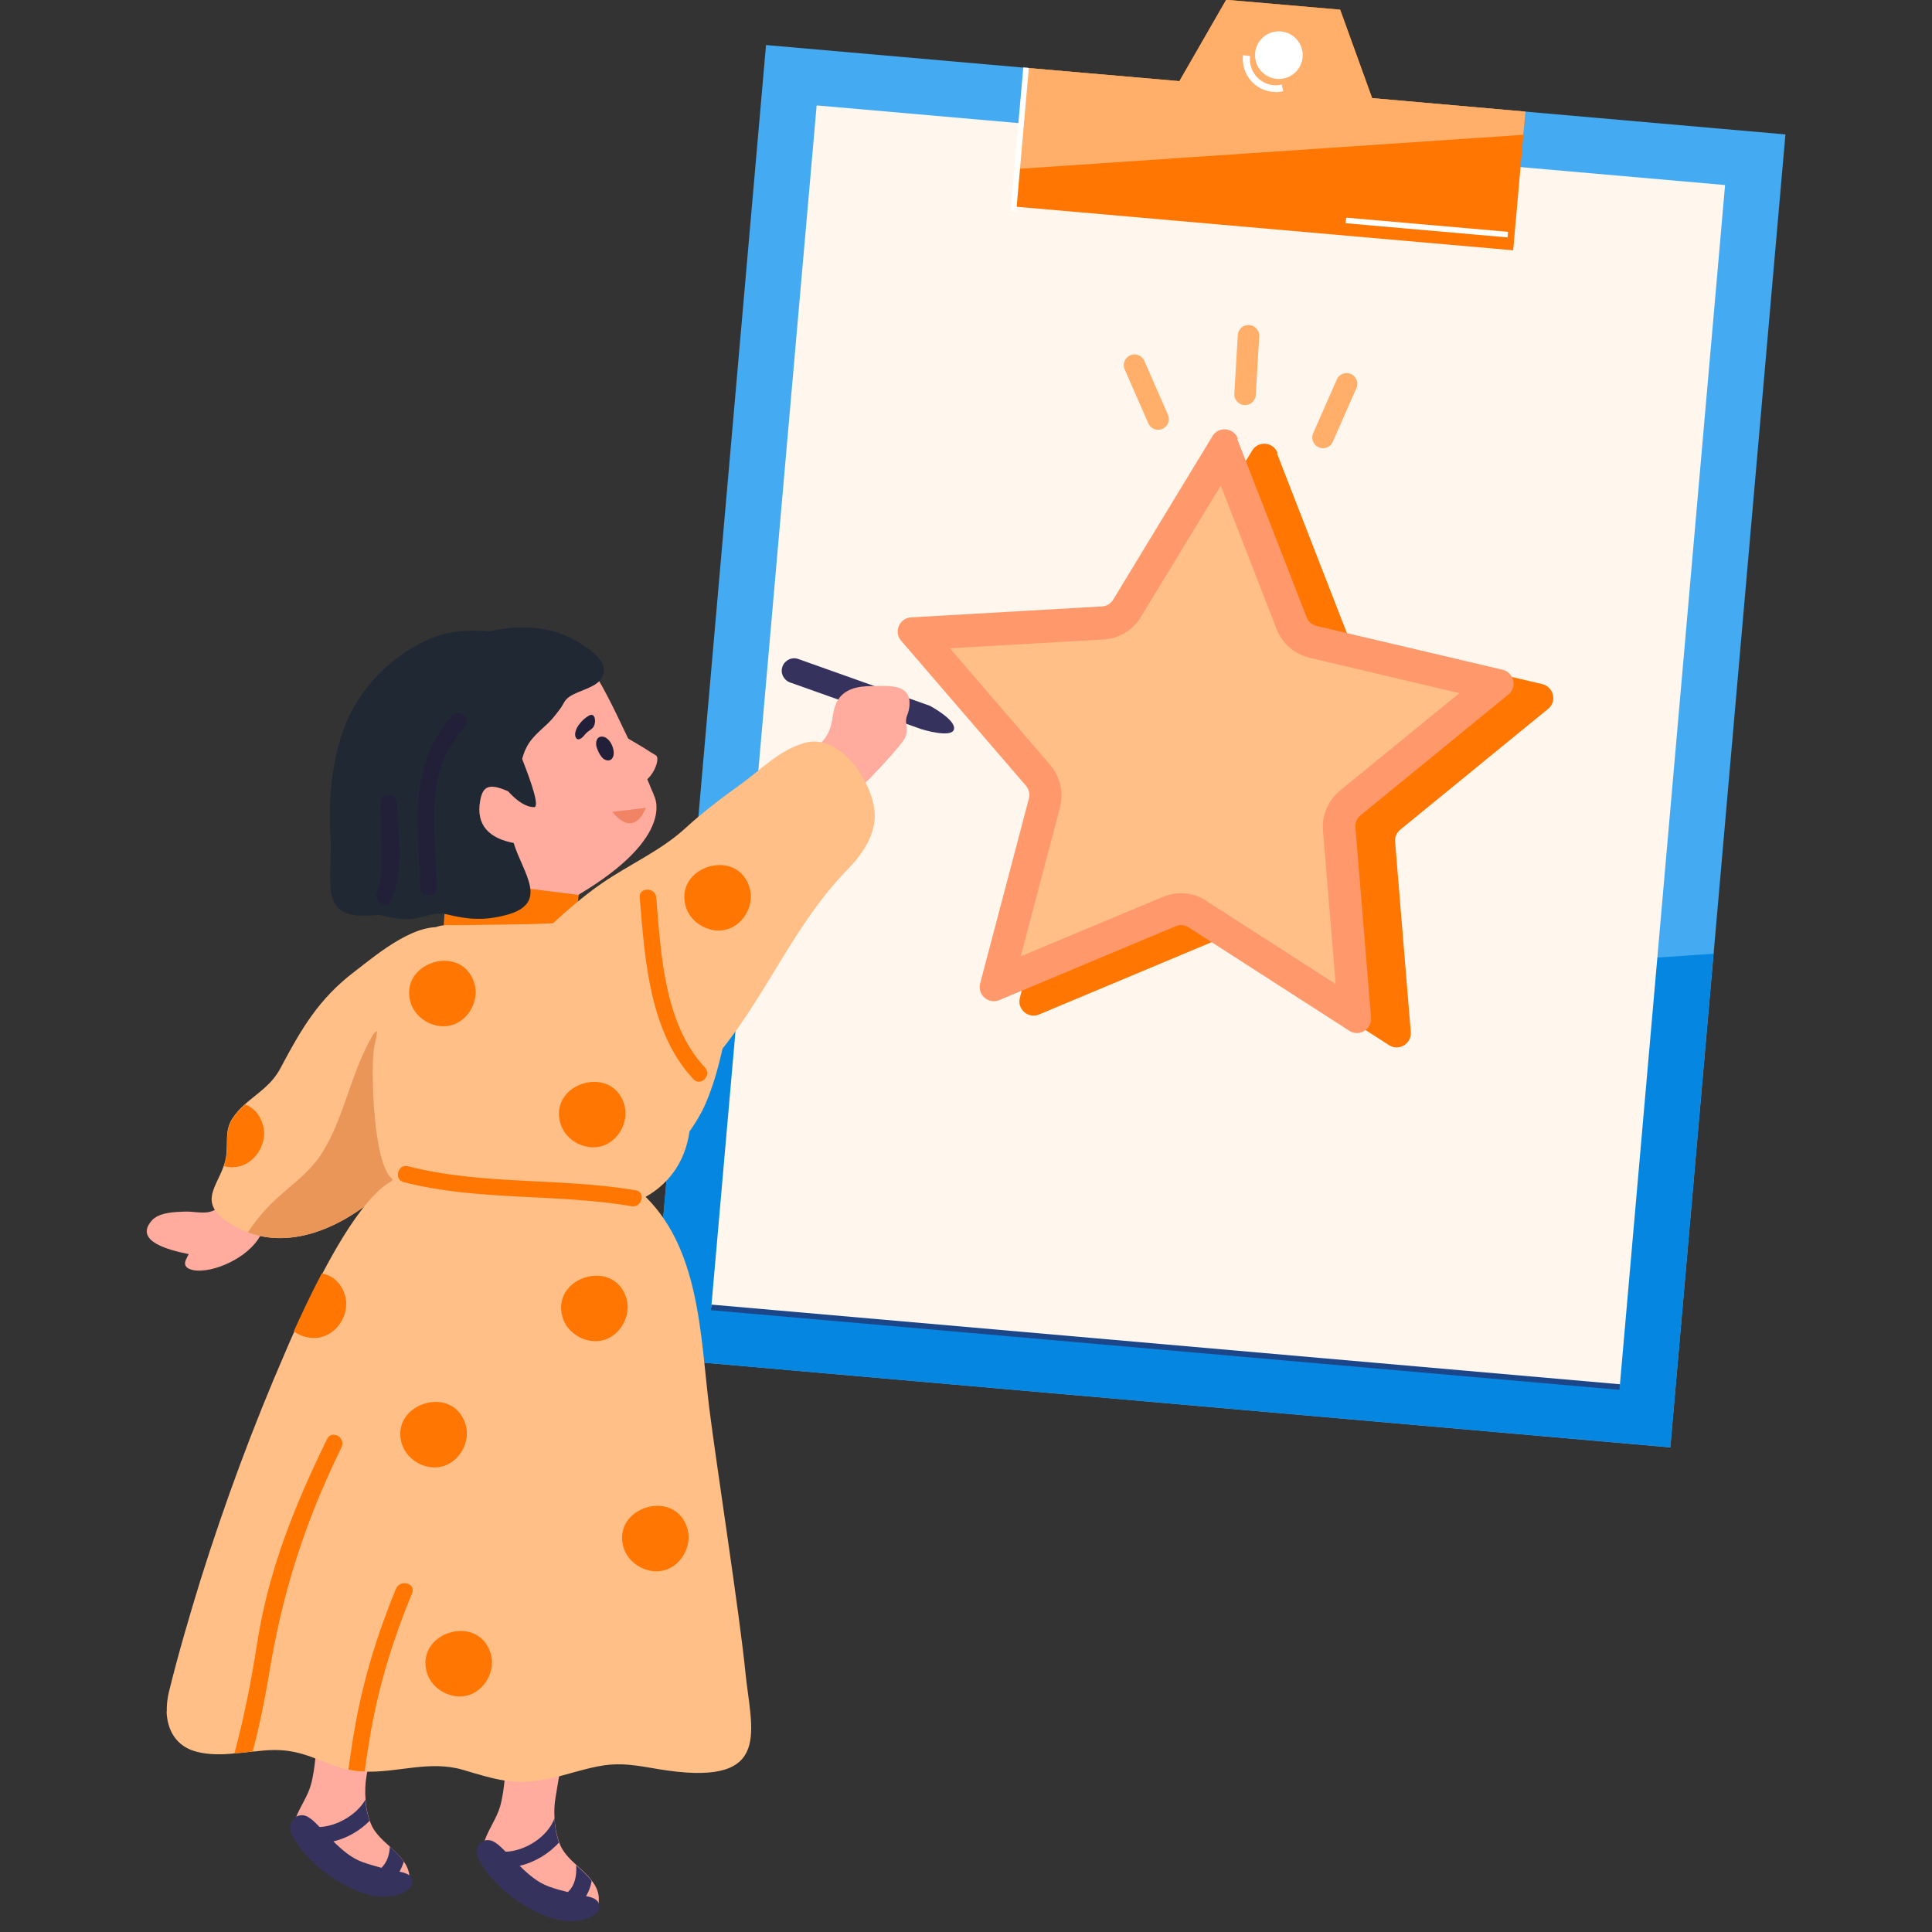 <?xml version="1.0" encoding="UTF-8"?><svg id="Layer_5" xmlns="http://www.w3.org/2000/svg" viewBox="0 0 90 90"><rect x="0" y="0" width="90" height="90" fill="#333333" stroke="none"/><defs><style>.cls-1{fill:#ff996c;}.cls-2{fill:#fff;}.cls-3{fill:#0587e1;}.cls-4{fill:#1c468a;}.cls-5{fill:#7760db;}.cls-6{fill:#eb9659;}.cls-7{fill:#ffab9e;}.cls-8{fill:#f08465;}.cls-9{fill:#ff7702;}.cls-10{fill:#202834;}.cls-11{fill:#ffaf6a;}.cls-12{fill:#36325e;}.cls-13{fill:#fff6ee;}.cls-14{fill:#44aaf1;}.cls-15{fill:#222038;}.cls-16{fill:none;stroke:#ffaf6a;stroke-linecap:round;stroke-miterlimit:10;}.cls-17{fill:#ffbf87;}</style></defs><rect class="cls-14" x="26.04" y="10.93" width="61.4" height="47.67" transform="translate(17.16 88.25) rotate(-84.99)"/><polygon class="cls-3" points="79.82 44.43 77.81 67.42 30.32 63.26 31.69 47.66 79.82 44.43"/><rect class="cls-13" x="28.64" y="13.52" width="56.21" height="42.48" transform="translate(96.33 -18.73) rotate(95.01)"/><rect class="cls-4" x="54.16" y="41.52" width=".26" height="42.48" transform="translate(-12.97 111.36) rotate(-84.99)"/><polygon class="cls-9" points="47.8 3.16 47.23 9.62 70.49 11.66 71.06 5.2 63.92 4.57 62.43 .45 57.12 -.01 54.94 3.78 47.8 3.16"/><polygon class="cls-11" points="47.8 3.16 47.38 7.87 70.96 6.28 71.06 5.2 63.92 4.57 62.43 .45 57.12 -.01 54.94 3.78 47.8 3.16"/><rect class="cls-5" x="31.81" y="43.06" width=".53" height=".26" transform="translate(-13.74 71.37) rotate(-84.99)"/><rect class="cls-2" x="66.34" y="6.81" width=".26" height="7.57" transform="translate(50.11 75.89) rotate(-84.99)"/><circle class="cls-2" cx="59.57" cy="2.57" r="1.11" transform="translate(42.44 59.68) rotate(-75.77)"/><path class="cls-2" d="m59.3,4.28c-.85-.07-1.47-.82-1.4-1.67v-.04s.33.04.33.04v.04c-.06.67.43,1.26,1.1,1.32.13.01.25,0,.38-.03l.07.31c-.16.04-.32.05-.48.03Z"/><rect class="cls-2" x="44.15" y="6.37" width="6.72" height=".26" transform="translate(36.88 53.26) rotate(-84.99)"/><g><path class="cls-9" d="m59.49,21.13l3.23,8.3c.08.2.25.35.46.4l8.67,2.04c.53.13.69.81.27,1.15l-6.89,5.63c-.17.14-.26.35-.24.56l.73,8.87c.04.54-.55.9-1.01.61l-7.49-4.82c-.18-.12-.41-.14-.61-.05l-8.21,3.44c-.5.21-1.03-.25-.89-.78l2.27-8.61c.06-.21,0-.43-.14-.6l-5.81-6.75c-.36-.41-.08-1.06.46-1.09l8.89-.51c.22-.01.41-.13.53-.32l4.62-7.61c.28-.47.98-.41,1.18.1Z"/><path class="cls-1" d="m57.64,20.46l3.23,8.3c.08.2.25.35.46.4l8.67,2.04c.53.13.69.81.27,1.15l-6.89,5.63c-.17.14-.26.35-.24.56l.73,8.87c.04.54-.55.9-1.01.61l-7.49-4.82c-.18-.12-.41-.14-.61-.05l-8.21,3.44c-.5.21-1.03-.25-.89-.78l2.27-8.61c.06-.21,0-.43-.14-.6l-5.81-6.75c-.36-.41-.08-1.06.46-1.09l8.89-.51c.22-.01.41-.13.53-.32l4.62-7.61c.28-.47.98-.41,1.18.1Z"/><path class="cls-17" d="m56.18,41.95c-.35-.23-.76-.34-1.17-.34-.29,0-.57.06-.84.17l-6.62,2.77,1.83-6.94c.18-.69.01-1.42-.45-1.97l-4.68-5.44,7.16-.41c.71-.04,1.36-.43,1.73-1.04l3.73-6.13,2.6,6.69c.26.67.83,1.16,1.53,1.33l6.98,1.65-5.56,4.54c-.55.46-.85,1.15-.79,1.86l.59,7.15-6.04-3.88Z"/></g><line class="cls-16" x1="53.95" y1="19.52" x2="52.85" y2="17.01"/><line class="cls-16" x1="61.63" y1="20.38" x2="62.73" y2="17.88"/><line class="cls-16" x1="58" y1="18.37" x2="58.16" y2="15.64"/><g><path class="cls-7" d="m27.01,41.68c-1.06.39-1.56,1.23-2.67,1.34-.15.02-.32.04-.46.05-.45.06-.79,2.75-2,.8-.32-.5-.64-1.05-.96-1.62-.92-1.62-1.73-3.38-1.66-4.62.11-1.66-.42-3.08.62-4.3,1.03-1.2,2.74-3.1,3.61-2.97.88.12,2.95-.58,3.89.56.56.7,1.29,2.24,1.67,3.04.43.92.94,1.9,1.33,2.89.02.03.03.05.04.08.02.05.03.09.05.14,0,0,1.09,1.87-3.52,4.61"/><path class="cls-7" d="m28.63,34.62c.08.05.17.1.25.15-.09.06-.14.15-.09.27.22.58.51,1.42,1,1.84.07.06-.07-.34.02-.37.54-.17.91-1.01.79-1.27-.03-.06-.05-.05-.29-.2-.42-.28-.88-.53-1.31-.79-.28-.17-.65.22-.36.39Z"/><path class="cls-15" d="m28.59,35.1s0-.02,0-.04c-.01-.26-.15-.56-.36-.69-.12-.07-.26-.08-.36,0-.07.06-.1.17-.1.28,0,.11.04.21.08.31.06.14.14.28.25.38.12.09.28.12.38.03.07-.06.11-.17.11-.27Z"/><path class="cls-9" d="m26.96,41.69l-.34,3.06s-3.13.81-4.17.79c-1.04-.02-1.85-1.44-1.85-1.44l.22-3.18,6.14.77Z"/><path class="cls-7" d="m8.79,58.42c-.04.08-.08.16-.12.24-.18.37.15.51.53.53.99.04,2.59-.75,3.01-1.81.34-.86-.27-1.25-.94-1.59-.1-.05-.19-.05-.27-.03-.11-.04-.25-.03-.35.02-.42.2-.39.6-.97.69-.34.05-.72-.04-1.07-.03-.48.02-1.22.03-1.56.44-.8.95.84,1.36,1.74,1.54Z"/><path class="cls-17" d="m10.51,56.86c.34.25.69.42,1.04.55,2.35.88,4.99-.56,6.69-2.32.32-.34.61-.69.86-1.03,1.14-1.61,3.11-3.62,3.58-5.58.39-1.63-.71-3.17-1.56-4.54.15-.18.13-.53-.16-.65-1.41-.53-3.39,1.16-4.43,1.96-1.68,1.27-2.5,2.69-3.46,4.5-.42.8-1.09,1.18-1.66,1.69-.22.19-.42.41-.59.67-.38.59-.18,1.19-.3,1.83-.02.13-.06.26-.1.38-.35.99-1.11,1.67.09,2.54Z"/><path class="cls-6" d="m11.55,57.41c2.35.88,4.99-.56,6.69-2.32.62-2.19.43-4.7-.15-6.8-.09-.32-.54-.38-.71-.09-1.04,1.74-1.33,3.86-2.39,5.53-.67,1.06-1.81,1.71-2.65,2.65-.29.32-.55.67-.79,1.02Z"/><path class="cls-15" d="m27.48,33.31s-.03.02-.05.03c-.16.09-.31.22-.43.38-.09.11-.17.25-.2.4s.02.3.12.32c.08.01.17-.05.24-.12.07-.08.14-.17.22-.23.07-.06.15-.1.22-.17.17-.17.16-.59-.03-.62-.03,0-.06,0-.1.02Z"/><path class="cls-10" d="m15.4,39.08c-.04-.63-.05-1.27-.01-1.9.06-1.08.24-2.16.61-3.18.64-1.8,2.02-3.26,3.75-4.12.97-.48,2-.56,3.03-.47,1.41-.31,2.87-.28,4.16.5.41.25,1.16.73,1.19,1.27.03.61-.6.82-1.06,1.01-.24.1-.51.2-.69.39-.11.12-.16.26-.25.39-.18.24-.37.5-.59.71-.58.55-.98.83-1.2,1.62-.11.4-.45,1.26-.65,1.57-.92-.41-1.2-.24-1.32.42-.22,1.18.46,1.77,1.56,1.98.41,1.38,1.72,2.82-.37,3.36-.99.26-1.75.21-2.72-.03-.63-.15-1.08.15-1.7.21-.49.04-.99-.08-1.46-.19-1.09.09-1.99.1-2.24-.94-.12-.51,0-1.95-.04-2.6Z"/><path class="cls-12" d="m42.93,33.97s1.41.44,1.51,0c.1-.44-1.12-1.09-1.12-1.09l-6.13-2.18c-.3-.11-.63.05-.74.35h0c-.11.3.05.63.35.74l6.13,2.18Z"/><path class="cls-7" d="m37.57,35.93c-.06.11-.07.24.02.37.27.41.67,1.39,1.3,1.29.58-.09,2.85-2.57,3.22-3.13.27-.41,0-.76.14-1.11.08-.2.13-.41.12-.63-.02-.9-1.1-.76-1.75-.76-.65,0-1.33.12-1.65.76-.2.41-.16.89-.34,1.31-.23.55-.73.93-1.18,1.3-.24.2-.1.52.12.6Z"/><path class="cls-17" d="m17.98,45.57c-.32,1.03-.29,2.13-.54,3.18-.19.8-.08,5.99.99,6.25,1.84.45,2.87-.23,4.76-.01,1.94.22,5.93,1.15,5.93,1.15,0,0,2.58-.54,3-3.43.28-.4.54-.82.74-1.28.36-.83.6-1.7.8-2.58,2.17-2.74,3.38-5.83,5.8-8.32.73-.75,1.45-1.76,1.26-2.91-.23-1.44-1.68-3.47-3.25-3.01-1.18.34-2,1.23-3,1.95-.84.6-1.76,1.3-2.51,1.99-1.16,1.08-2.68,1.73-3.97,2.63-.79.55-1.52,1.18-2.23,1.83-1.5.07-2.98.06-4.49.09-.4,0-.94-.07-1.22.3-.28.37-.94.48-1.29.82-.03.02-.05.05-.07.07-.34.36-.55.82-.7,1.29Z"/><path class="cls-7" d="m23.35,87.33c.72.6,1.56,1.16,2.44,1.51.56.22,1.24.37,1.83.15.16-.06.25-.17.27-.35,0,0,0-.02,0-.03.04-.4-.1-.72-.33-1.01-.19-.26-.46-.49-.72-.73-.32-.29-.61-.59-.76-.96-.02-.04-.03-.08-.04-.12-.13-.35-.19-.74-.21-1.13-.02-.32,0-.64.05-.93.31-2.02.88-4.38.88-4.38l-3.16-.18s.12,3.51-.3,4.97c-.16.56-.52,1.03-.71,1.57h0s-.03.09-.05.14c-.17.61.36,1.13.8,1.48Z"/><path class="cls-7" d="m14.51,86.33c.73.6,1.56,1.17,2.44,1.52.56.22,1.25.37,1.83.15.17-.06.27-.18.29-.37,0-.09,0-.18,0-.27-.03-.24-.12-.45-.25-.63-.17-.25-.41-.48-.65-.7-.37-.33-.74-.67-.9-1.09-.02-.04-.02-.07-.04-.11-.11-.31-.18-.64-.2-.98-.03-.38-.02-.75.04-1.09.31-2.02.87-4.39.87-4.39l-3.15-.18s.11,3.51-.31,4.96c-.15.54-.49.99-.69,1.51-.02.07-.05.14-.07.21-.18.6.36,1.12.79,1.47Z"/><path class="cls-17" d="m7.76,79.7c.02.87.43,1.67,1.43,1.91.55.14,1.16.13,1.73.07.29-.02.58-.05.86-.09.03,0,.05,0,.08,0,1.21-.15,1.89-.06,3.02.4.45.18.88.35,1.35.45.12.03.25.05.39.07.13,0,.25.02.38.02,1.55.05,3.03-.54,4.58-.08,1.42.42,2.4.75,3.89.43.91-.18,1.79-.52,2.71-.65,1.05-.14,1.91.11,2.93.25,4.9.68,3.88-1.89,3.61-4.61-.25-2.57-1.36-9.72-1.68-12.28-.42-3.42-.44-7.56-3.17-10.03.06-.16.04-.34-.17-.42-1.42-.61-2.75-.4-4.27-.35-1.95.06-3.91-.07-5.86-.12-.2,0-.32.12-.35.26-1.26-.57-2.96,2.02-4.22,4.43-.53,1.01-.99,2-1.3,2.69-.2.45-.35.79-.41.94-1.5,3.45-2.81,6.99-3.94,10.58-.53,1.72-1.04,3.46-1.47,5.2-.08.32-.12.64-.11.96Z"/><path class="cls-9" d="m26.12,51.41c.44-1.2,2.53-1.52,2.97.08.21.77-.28,1.67-1.05,1.9-.77.23-1.67-.25-1.92-1.01-.12-.36-.1-.69,0-.97Z"/><path class="cls-9" d="m10.42,54.32c.26.07.53.07.79,0,.76-.23,1.26-1.13,1.04-1.9-.14-.52-.45-.83-.83-.97-.22.19-.42.41-.59.67-.38.59-.18,1.19-.3,1.83-.02.13-.06.26-.1.38Z"/><path class="cls-9" d="m19.14,45.77c.44-1.2,2.53-1.52,2.97.08.21.77-.28,1.67-1.05,1.9-.77.23-1.67-.25-1.92-1.01-.12-.36-.1-.69,0-.97Z"/><path class="cls-9" d="m30.57,41.82c.22,2.62.37,5.88,2.27,7.91.34.36-.21.91-.54.54-2.06-2.2-2.26-5.61-2.5-8.46-.04-.49.73-.49.77,0Z"/><path class="cls-9" d="m19.01,54.33c3.48.89,7.09.52,10.61,1.12.49.08.28.83-.2.74-3.52-.6-7.13-.23-10.61-1.12-.48-.12-.28-.87.2-.74Z"/><path class="cls-15" d="m21.1,33.33c.33-.37.88.18.54.54-1.97,2.16-1.34,4.83-1.3,7.48,0,.5-.76.5-.77,0-.05-2.94-.62-5.67,1.52-8.03Z"/><path class="cls-15" d="m17.57,41.55c.29-.64.19-1.49.19-2.17,0-.66-.01-1.31-.04-1.97-.02-.5.75-.5.77,0,.05,1.41.33,3.22-.26,4.53-.2.45-.87.06-.67-.39Z"/><path class="cls-12" d="m22.22,86.35c.02.14.08.27.15.39.56.96,1.44,1.7,2.41,2.22.42.23.88.42,1.36.5.48.08.99.03,1.42-.19.16-.08.32-.22.35-.39.02-.08,0-.15-.02-.22-.08-.2-.34-.29-.59-.33.13-.22.22-.45.26-.71-.19-.26-.46-.49-.72-.73.03.47-.05.94-.39,1.25-.29-.07-.58-.15-.86-.25-.54-.19-.97-.57-1.38-.97.69-.17,1.36-.56,1.83-1.09-.13-.35-.19-.74-.21-1.13-.31.86-1.36,1.53-2.27,1.56-.06-.05-.12-.12-.18-.17-.12-.12-.25-.23-.4-.31-.12-.06-.26-.08-.4-.04h0c-.27.09-.41.35-.38.63Z"/><path class="cls-12" d="m13.52,85.22c.02.14.08.27.15.39.56.95,1.44,1.69,2.41,2.21.43.23.88.42,1.36.5.48.08.99.03,1.42-.19.16-.08.32-.22.35-.39.03-.18-.04-.3-.15-.39-.12-.08-.29-.13-.45-.16.08-.15.15-.3.2-.47-.17-.25-.41-.48-.65-.7-.02.38-.12.72-.39.99-.29-.08-.58-.16-.86-.26-.54-.19-.97-.57-1.38-.97.63-.15,1.23-.49,1.69-.96-.11-.31-.18-.64-.2-.98-.42.72-1.33,1.23-2.13,1.27-.06-.06-.12-.12-.18-.18-.12-.12-.25-.23-.4-.31-.12-.06-.25-.08-.4-.04-.05.02-.08.03-.12.06-.19.12-.28.34-.26.57Z"/><path class="cls-9" d="m10.91,81.68c.29-.02.58-.05.86-.09.31-1.16.55-2.33.75-3.52.62-3.85,1.67-7.14,3.39-10.65.22-.45-.45-.83-.67-.39-1.51,3.09-2.72,6.08-3.26,9.5-.27,1.76-.61,3.47-1.06,5.15Z"/><path class="cls-9" d="m16.22,82.43c.12.03.25.05.39.07.13,0,.25.02.38.02.08-.62.18-1.26.29-1.88.39-2.21,1.06-4.35,1.92-6.43.18-.46-.55-.65-.75-.21-.86,2.08-1.52,4.22-1.91,6.43-.12.67-.22,1.34-.31,2Z"/><path class="cls-9" d="m26.22,60.44c.44-1.2,2.53-1.52,2.97.08.21.77-.28,1.67-1.05,1.9-.77.23-1.67-.25-1.92-1.01-.12-.36-.1-.69,0-.97Z"/><path class="cls-9" d="m31.96,41.31c.44-1.2,2.53-1.52,2.97.08.21.77-.28,1.67-1.05,1.9-.77.23-1.67-.25-1.92-1.01-.12-.36-.1-.69,0-.97Z"/><path class="cls-9" d="m29.06,71.16c.44-1.2,2.53-1.52,2.97.08.21.77-.28,1.67-1.05,1.9-.77.23-1.67-.25-1.92-1.01-.12-.36-.1-.69,0-.97Z"/><path class="cls-9" d="m19.9,76.99c.44-1.2,2.53-1.52,2.97.08.21.77-.28,1.67-1.05,1.9-.77.23-1.67-.25-1.92-1.01-.12-.36-.1-.69,0-.97Z"/><path class="cls-9" d="m18.73,66.32c.44-1.2,2.53-1.52,2.97.08.21.77-.28,1.67-1.05,1.9-.77.23-1.67-.25-1.92-1.01-.12-.36-.1-.69,0-.97Z"/><path class="cls-9" d="m13.68,62.02c.39.28.89.39,1.35.25.77-.23,1.26-1.13,1.05-1.9-.18-.63-.61-.96-1.09-1.05-.53,1.01-.99,2-1.3,2.69Z"/></g><path class="cls-8" d="m28.53,37.82s.93,1.31,1.56-.19l-1.56.19Z"/><path class="cls-10" d="m22.37,34.92s1.34,2.68,2.51,2.68c.52,0-1.45-4.35-1.45-4.35l-1.06,1.67Z"/></svg>